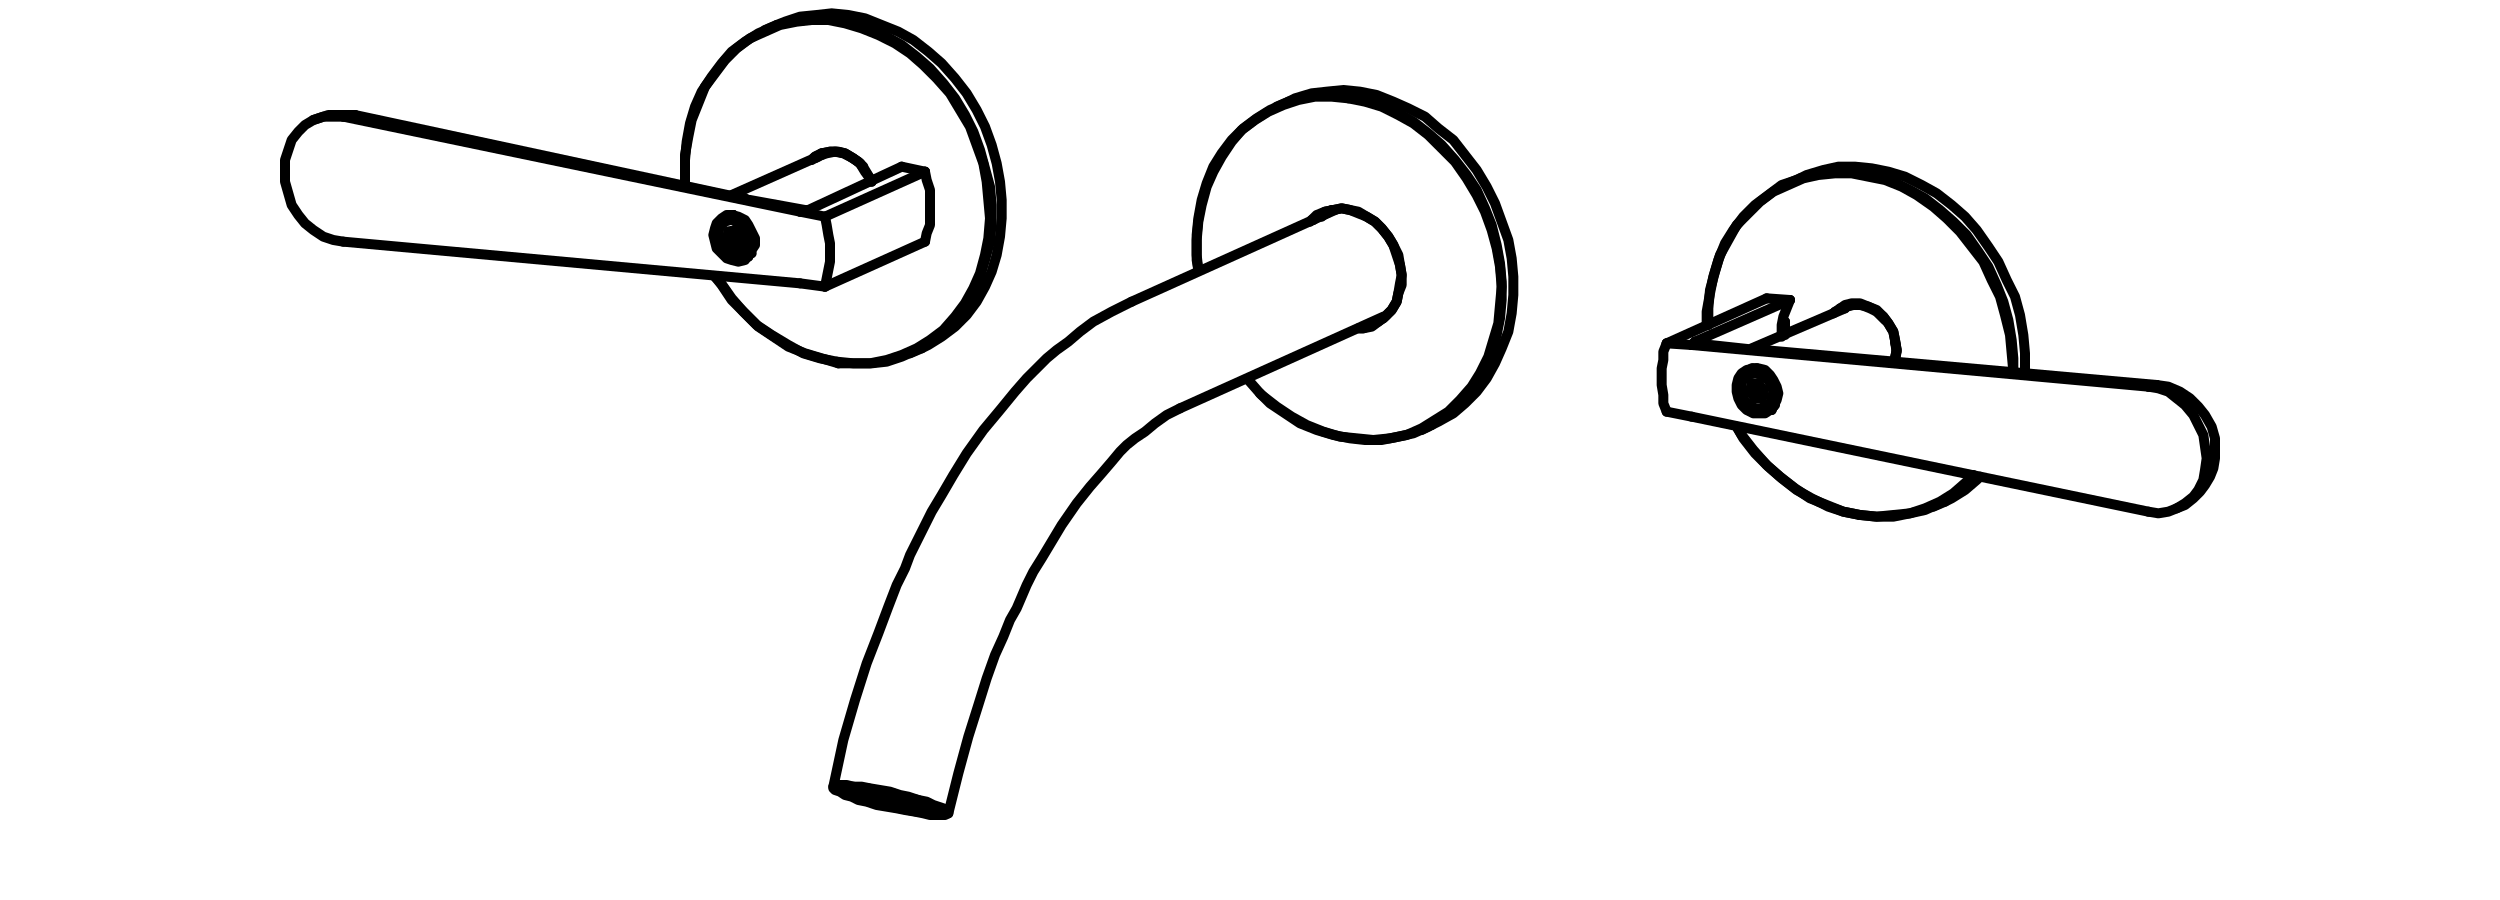<?xml version="1.0" encoding="UTF-8"?>
<svg id="Livello_1" xmlns="http://www.w3.org/2000/svg" version="1.1" xmlns:xlink="http://www.w3.org/1999/xlink" viewBox="0 0 150 54">
  <!-- Generator: Adobe Illustrator 29.3.1, SVG Export Plug-In . SVG Version: 2.1.0 Build 151)  -->
  <defs>
    <style>
      .st0 {
        fill: none;
      }

      .st0, .st1 {
        stroke: #000;
        stroke-linecap: round;
        stroke-linejoin: round;
        stroke-width: .6px;
      }
    </style>
  </defs>
  <line class="st0" x1="79.4" y1="12.9" x2="79.5" y2="12.8"/>
  <polyline class="st0" points="78.8 13.2 79.2 12.9 79.5 12.8"/>
  <polyline class="st0" points="82.5 19.4 82.4 19.5 81.9 19.6 81.8 19.6"/>
  <polyline class="st0" points="81.6 19.7 81.8 19.7 82.3 19.5 82.7 19.3 83.1 19 83.5 18.6 83.8 18.1 83.9 17.6 84 17 84.1 16.5 84 15.9 83.8 15.3 83.6 14.7 83.3 14.2 82.9 13.7 82.5 13.3 82 13 81.5 12.8 81 12.6 80.5 12.5 80 12.6 79.5 12.7 79 13 78.7 13.2"/>
  <polyline class="st0" points="78.6 13.3 78.6 13.3 79 12.9 79.5 12.7 80 12.6 80.5 12.5 81 12.6 81.5 12.7 82 13 82.5 13.3 82.9 13.7 83.3 14.2 83.6 14.7 83.9 15.3 84 15.9 84.1 16.5 84.1 17.1 83.9 17.6 83.8 18.1 83.5 18.6 83.1 19 82.7 19.3 82.3 19.6 81.8 19.7 81.5 19.7"/>
  <polyline class="st1" points="52.1 47.3 52.5 47.4 53.1 47.5 53.6 47.6 54.1 47.8 54.6 47.9 55.1 48 55.5 48.2 55.8 48.3 56.1 48.4 56.3 48.5 56.4 48.6 56.4 48.7 56.3 48.7 56.1 48.8 55.8 48.8 55.4 48.7 55 48.7 54.5 48.6 54 48.5 53.5 48.4 53 48.3 52.5 48.2 52 48 51.5 47.9 51.2 47.8 50.9 47.6 50.6 47.5 50.5 47.4 50.5 47.3 50.5 47.3 50.7 47.2 50.9 47.2 51.2 47.2 51.6 47.3 52.1 47.3"/>
  <polyline class="st0" points="50.4 47.5 50.1 47.4 50 47.3 50 47.2 50 47.2 50.2 47.1 50.5 47.1 50.8 47.1 51.2 47.2 51.7 47.2 52.2 47.3 52.8 47.4 53.4 47.5 54 47.7 54.5 47.8 55.1 48 55.6 48.1 56 48.3 56.3 48.4 56.6 48.5 56.8 48.6 56.9 48.7 56.9 48.8 56.7 48.9 56.5 48.9 56.2 48.9 55.8 48.9 55.4 48.8 54.9 48.7 54.3 48.6 53.8 48.5 53.2 48.4 52.6 48.3 52 48.1 51.5 48 51.1 47.8 50.7 47.7 50.4 47.5"/>
  <polyline class="st0" points="79.3 13 79.4 12.9 79.8 12.7 79.9 12.6"/>
  <polyline class="st0" points="83 19.1 83 19.1 82.5 19.3 82.2 19.4"/>
  <line class="st0" x1="70.8" y1="24.5" x2="83" y2="19"/>
  <line class="st0" x1="80.1" y1="12.6" x2="67.9" y2="18.1"/>
  <polyline class="st0" points="56.9 48.8 57.5 46.4 58.1 44.2 58.7 42.3 59.2 40.7 59.7 39.3 60.2 38.2 60.6 37.2 61 36.5 61.3 35.8 61.6 35.1 62 34.3 62.5 33.5 63.1 32.5 63.7 31.5 64.6 30.2 65.4 29.2 66.1 28.4 66.7 27.7 67.2 27.1 67.6 26.7 68.1 26.3 68.7 25.9 69.3 25.4 70 24.9 70.8 24.5"/>
  <polyline class="st0" points="67.9 18.1 66.7 18.7 65.6 19.3 64.8 19.9 64.1 20.5 63.4 21 62.8 21.5 62.3 22 61.6 22.7 60.9 23.5 60 24.6 59 25.8 58 27.2 57.2 28.5 56.5 29.7 55.9 30.7 55.4 31.7 55 32.5 54.6 33.3 54.3 34.1 53.8 35.1 53.3 36.4 52.7 38 52 39.8 51.3 42 50.6 44.4 50 47.2"/>
  <g>
    <polyline class="st0" points="21.3 6.9 21 6.9 20.6 7"/>
    <polyline class="st0" points="128.9 23.2 129.2 23.1 129.4 23.1"/>
    <polyline class="st0" points="105 22.3 105.2 22.2 105.5 22.2 105.9 22.4 106.2 22.6 106.4 22.9 106.5 23.3 106.5 23.7 106.4 24.1 106.2 24.4 106 24.6"/>
    <polyline class="st0" points="48.9 9.5 49.1 9.4 49.3 9.2"/>
    <polyline class="st0" points="52.3 10.9 52.2 10.7 51.9 10.3 51.6 9.8 51.2 9.5 50.7 9.2 50.3 9.1 49.8 9.1 49.3 9.2 48.9 9.4 48.8 9.5"/>
    <polyline class="st0" points="55.3 20.9 55.7 20.7 56.5 20.2 57.3 19.6 58 18.9 58.6 18.1 59.1 17.2 59.5 16.3 59.8 15.3 60 14.2 60.1 13.1 60.1 12 60 10.9 59.8 9.8 59.5 8.7 59.1 7.6 58.6 6.6 58 5.6 57.3 4.7 56.5 3.8 55.7 3.1 54.8 2.4 53.9 1.9 52.9 1.5 51.9 1.1 50.9 .9 49.9 .8 49 .9 48 1 47.1 1.3 46.6 1.5"/>
    <polyline class="st0" points="48.7 9.6 48.9 9.4 49.3 9.2 49.8 9.1 50.2 9.1 50.7 9.2 51.2 9.5 51.6 9.8 51.9 10.2 52.2 10.7 52.3 10.9"/>
    <polyline class="st0" points="41.1 11.1 41.1 10.7 41.1 9.6 41.2 8.5 41.4 7.4 41.7 6.4 42.1 5.5 42.7 4.6 43.3 3.8 43.9 3.1 44.7 2.5 45.5 2 46.4 1.6 47.3 1.3 48.3 1.2 49.3 1.1 50.3 1.2 51.3 1.4 52.3 1.8 53.2 2.2 54.1 2.7 55 3.4 55.8 4.1 56.6 5 57.3 5.9 57.9 6.9 58.4 7.9 58.8 9 59.1 10.1 59.4 11.2 59.5 12.3 59.5 13.4 59.4 14.5 59.1 15.6 58.8 16.6 58.4 17.5 57.9 18.4 57.3 19.2 56.6 19.9 55.8 20.5 55 21 54.1 21.4 53.2 21.7 52.3 21.8 51.3 21.8 50.3 21.8"/>
    <polyline class="st0" points="50.3 21.8 49.3 21.5 48.3 21.2 47.3 20.8 46.4 20.2 45.5 19.6 44.7 18.8 43.9 18 43.3 17.1 42.9 16.6"/>
    <polyline class="st0" points="42.9 16.6 43.2 16.9 43.9 17.9 44.6 18.7 45.4 19.5 46.3 20.1 47.3 20.7 48.2 21.2 49.2 21.5 50.2 21.7"/>
    <polyline class="st0" points="50.2 21.7 51.2 21.8 52.2 21.8 53.2 21.6 54.1 21.3 55 20.9 55.8 20.4 56.6 19.8 57.3 19 57.9 18.2 58.4 17.3 58.8 16.4 59.1 15.3 59.3 14.3 59.4 13.1 59.3 12 59.2 10.9 59 9.8 58.6 8.7 58.2 7.6 57.6 6.6 57 5.6 56.2 4.7 55.4 3.9 54.6 3.2 53.7 2.6 52.7 2.1 51.7 1.7 50.7 1.4 49.7 1.2 48.7 1.2 47.8 1.3 46.8 1.5 45.9 1.9 45 2.3 44.2 2.9 43.5 3.6 42.9 4.4 42.3 5.2 41.9 6.2 41.5 7.2 41.3 8.2 41.1 9.3 41.1 10.4 41.1 11.1"/>
    <polyline class="st0" points="43.7 13 43.7 13 43.7 13.1"/>
    <polyline class="st0" points="48.5 12.6 48.4 12.6 48 12.7"/>
    <line class="st0" x1="55.5" y1="10.3" x2="54.1" y2="10"/>
    <line class="st0" x1="54.1" y1="10" x2="48.5" y2="12.6"/>
    <line class="st0" x1="55.5" y1="14.5" x2="49.5" y2="17.2"/>
    <polyline class="st0" points="55.5 14.5 55.6 14 55.8 13.5 55.8 13 55.8 12.4 55.8 11.9 55.8 11.4 55.6 10.8 55.5 10.3"/>
    <line class="st0" x1="55.5" y1="10.3" x2="49.5" y2="13"/>
    <polyline class="st0" points="42.8 14.1 42.9 14.5 43 14.9 43.3 15.2 43.6 15.5 43.9 15.6 44.3 15.7 44.7 15.6 44.9 15.3 45.1 15 45.3 14.7 45.3 14.3 45.1 13.9 44.9 13.5 44.7 13.2 44.3 13 43.9 12.9 43.6 12.9 43.3 13.1 43 13.4 42.9 13.7 42.8 14.1"/>
    <line class="st0" x1="48" y1="17" x2="49.5" y2="17.2"/>
    <polyline class="st0" points="49.5 17.2 49.6 16.7 49.7 16.2 49.8 15.7 49.8 15.1 49.8 14.6 49.7 14.1 49.6 13.5 49.5 13"/>
    <line class="st0" x1="49.5" y1="13" x2="48" y2="12.7"/>
    <line class="st0" x1="48" y1="12.7" x2="20.6" y2="7"/>
    <polyline class="st0" points="20.6 7 20 7 19.4 7 18.8 7.2 18.3 7.5 17.9 7.9 17.5 8.4 17.3 9 17.1 9.6 17.1 10.3 17.1 10.9 17.3 11.6 17.5 12.3 17.9 12.9 18.3 13.4 18.8 13.8 19.4 14.2 20 14.4 20.6 14.5"/>
    <line class="st0" x1="20.6" y1="14.5" x2="48" y2="17"/>
    <polyline class="st0" points="106.9 20.2 106.9 20.1 106.9 19.5 107 19 107.2 18.5 107.4 18"/>
    <line class="st0" x1="107.4" y1="18" x2="106" y2="17.9"/>
    <line class="st0" x1="106" y1="17.9" x2="100" y2="20.6"/>
    <line class="st0" x1="107.4" y1="18" x2="101.7" y2="20.5"/>
    <polyline class="st0" points="101.5 20.7 101.5 20.7 101.6 20.6 101.7 20.5"/>
    <polyline class="st0" points="101.7 20.5 101.8 20.6 101.8 20.7"/>
    <line class="st0" x1="105.2" y1="22.2" x2="105.1" y2="22.2"/>
    <polyline class="st0" points="101.7 20.7 101.7 20.6 101.5 20.7"/>
    <polyline class="st0" points="106.7 23.6 106.6 23.2 106.4 22.8 106.2 22.5 105.9 22.2 105.5 22.1 105.2 22.1 104.8 22.2 104.5 22.4 104.3 22.7 104.2 23.1 104.2 23.5 104.3 23.9 104.5 24.3 104.8 24.6 105.2 24.8 105.5 24.8 105.9 24.8 106.2 24.6 106.4 24.4 106.6 24 106.7 23.6"/>
    <line class="st0" x1="101.5" y1="20.7" x2="100" y2="20.6"/>
    <polyline class="st0" points="100 20.6 99.8 21.1 99.8 21.6 99.7 22.1 99.7 22.6 99.7 23.1 99.8 23.7 99.8 24.2 100 24.7"/>
    <line class="st0" x1="100" y1="24.7" x2="101.5" y2="25"/>
    <line class="st0" x1="101.5" y1="25" x2="128.9" y2="30.7"/>
    <line class="st0" x1="128.9" y1="23.2" x2="101.5" y2="20.7"/>
    <polyline class="st0" points="128.9 30.7 129.5 30.8 130.1 30.7 130.6 30.5 131.1 30.2 131.6 29.8 131.9 29.4 132.2 28.8 132.3 28.2 132.4 27.5 132.3 26.8 132.2 26.1 131.9 25.5 131.6 24.9 131.1 24.3 130.6 23.9 130.1 23.5 129.5 23.3 128.9 23.2"/>
    <polyline class="st0" points="113.1 19.2 113 19.1 112.6 18.7 112.2 18.5 111.7 18.3"/>
    <polyline class="st0" points="113.6 21.7 113.7 21.6 113.8 21.1 113.7 20.5 113.7 20.5"/>
    <polyline class="st0" points="111.7 18.3 111.2 18.3 110.8 18.4 110.7 18.5"/>
    <polyline class="st0" points="51.8 10 51.5 9.7 51 9.4 50.6 9.2 50.1 9.1 49.6 9.2 49.3 9.3"/>
    <polyline class="st0" points="44.9 12 44.7 11.9 44.5 11.9 44.3 11.8 44.1 11.8 44.1 11.8"/>
    <line class="st0" x1="105.2" y1="22.2" x2="105.1" y2="22.1"/>
    <line class="st0" x1="105" y1="22.3" x2="105" y2="22.2"/>
    <polyline class="st0" points="105 22.2 105 22.3 105 22.3 104.9 22.3"/>
    <line class="st0" x1="105" y1="22.3" x2="104.9" y2="22.3"/>
    <polyline class="st0" points="104.9 22.3 104.9 22.3 104.9 22.4"/>
    <line class="st0" x1="106" y1="24.6" x2="106" y2="24.6"/>
    <line class="st0" x1="106.3" y1="24.6" x2="106.2" y2="24.5"/>
    <polyline class="st0" points="106 24.6 106 24.6 106.1 24.6 106.3 24.6"/>
    <line class="st0" x1="105.2" y1="22.2" x2="105.2" y2="22.1"/>
    <line class="st0" x1="43.8" y1="13" x2="43.7" y2="13"/>
    <line class="st0" x1="43.6" y1="13.1" x2="43.6" y2="13.1"/>
    <polyline class="st0" points="43.6 13.1 43.6 13.1 43.5 13.1 43.5 13.1"/>
    <line class="st0" x1="44.9" y1="15.4" x2="44.8" y2="15.3"/>
    <polyline class="st0" points="44.6 15.4 44.7 15.4 44.8 15.4 44.9 15.4"/>
    <line class="st0" x1="43.8" y1="13" x2="43.8" y2="12.9"/>
    <polyline class="st0" points="43.8 12.9 43.8 13 43.7 13 43.7 13"/>
    <line class="st0" x1="44" y1="12.9" x2="44" y2="12.9"/>
    <line class="st0" x1="44.3" y1="13.1" x2="44.3" y2="13.1"/>
    <line class="st0" x1="45.1" y1="14.9" x2="45.1" y2="14.9"/>
    <line class="st0" x1="44.3" y1="13.1" x2="44.2" y2="13.2"/>
    <line class="st0" x1="44.6" y1="15" x2="44.7" y2="15"/>
    <line class="st0" x1="45.1" y1="14.9" x2="44.7" y2="15"/>
    <polyline class="st0" points="44.2 14.4 44.2 14.3 44.1 14.3 44.1 14.2 44.1 14.2 44.1 14.1 44.1 14.1 44.1 14 44.1 13.9"/>
    <polyline class="st0" points="44.4 14.5 44.4 14.5 44.3 14.5 44.3 14.5 44.2 14.4 44.2 14.4"/>
    <polyline class="st0" points="44.1 13.9 44.1 13.9 44.1 13.8 44.1 13.8"/>
    <line class="st0" x1="44.2" y1="14.4" x2="44.3" y2="14.6"/>
    <line class="st0" x1="44" y1="14.2" x2="44.2" y2="14.4"/>
    <line class="st0" x1="44" y1="14.2" x2="43.6" y2="14.4"/>
    <line class="st0" x1="44.1" y1="13.9" x2="44" y2="14.2"/>
    <line class="st0" x1="44.1" y1="13.8" x2="44.1" y2="13.9"/>
    <line class="st0" x1="44.3" y1="14.6" x2="44.4" y2="14.6"/>
    <line class="st0" x1="44.3" y1="14.6" x2="43.9" y2="14.7"/>
    <line class="st0" x1="45" y1="15.2" x2="45.1" y2="15.2"/>
    <line class="st0" x1="44" y1="12.9" x2="44" y2="12.9"/>
    <line class="st0" x1="43.6" y1="14.4" x2="43.9" y2="14.7"/>
    <line class="st0" x1="43.7" y1="13.9" x2="43.6" y2="14.4"/>
    <line class="st0" x1="44.1" y1="13.8" x2="43.7" y2="13.9"/>
    <line class="st0" x1="44.5" y1="14.2" x2="44.1" y2="13.8"/>
    <line class="st0" x1="44.4" y1="14.7" x2="44.5" y2="14.2"/>
    <line class="st0" x1="43.9" y1="14.7" x2="44.4" y2="14.7"/>
    <polyline class="st0" points="43.6 13.1 43.8 13 44.2 13.1 44.5 13.2 44.8 13.5"/>
    <polyline class="st0" points="44.8 13.5 45 13.8 45.2 14.2 45.2 14.6 45 15 44.8 15.2 44.6 15.4"/>
    <polyline class="st0" points="44.7 13.6 44.4 13.4 44.1 13.2 43.8 13.2 43.5 13.3 43.2 13.6 43.1 13.9 43.1 14.3 43.2 14.6 43.4 15 43.7 15.2 44 15.3 44.3 15.3 44.6 15.2 44.8 15 45 14.7 45 14.3 44.9 13.9 44.7 13.6"/>
    <polyline class="st0" points="105.4 23.1 105.5 23 105.5 23"/>
    <polyline class="st0" points="105.5 23.5 105.5 23.5 105.5 23.4 105.5 23.4 105.4 23.3 105.4 23.3 105.4 23.2 105.4 23.1 105.4 23.1"/>
    <polyline class="st0" points="105.8 23.7 105.8 23.7 105.7 23.7 105.7 23.6 105.6 23.6 105.6 23.6 105.5 23.5"/>
    <line class="st0" x1="105.5" y1="23.5" x2="105.7" y2="23.7"/>
    <line class="st0" x1="105.4" y1="23.3" x2="105.5" y2="23.5"/>
    <line class="st0" x1="105.4" y1="23.3" x2="105" y2="23.5"/>
    <line class="st0" x1="105.4" y1="23.1" x2="105.4" y2="23.3"/>
    <line class="st0" x1="105.5" y1="23" x2="105.4" y2="23.1"/>
    <line class="st0" x1="105.7" y1="23.7" x2="105.8" y2="23.7"/>
    <line class="st0" x1="105.7" y1="23.7" x2="105.3" y2="23.9"/>
    <line class="st0" x1="105.4" y1="22.1" x2="105.4" y2="22.1"/>
    <line class="st0" x1="106.4" y1="24.4" x2="106.5" y2="24.3"/>
    <line class="st0" x1="105.7" y1="23.9" x2="105.8" y2="23.4"/>
    <line class="st0" x1="105.3" y1="23.9" x2="105.7" y2="23.9"/>
    <line class="st0" x1="105" y1="23.5" x2="105.3" y2="23.9"/>
    <line class="st0" x1="105.1" y1="23" x2="105" y2="23.5"/>
    <line class="st0" x1="105.5" y1="23" x2="105.1" y2="23"/>
    <line class="st0" x1="105.8" y1="23.4" x2="105.5" y2="23"/>
    <polyline class="st0" points="106 24.6 105.9 24.6 105.6 24.6 105.3 24.6 104.9 24.4 104.7 24.1 104.5 23.7 104.4 23.3 104.4 22.9"/>
    <polyline class="st0" points="104.4 22.9 104.6 22.6 104.8 22.4 105 22.3"/>
    <polyline class="st0" points="104.5 23 104.5 23.4 104.5 23.7 104.7 24.1 105 24.3 105.3 24.5 105.6 24.5 105.9 24.4 106.2 24.2 106.3 23.9 106.4 23.5 106.3 23.2 106.1 22.8 105.8 22.6 105.5 22.4 105.2 22.4 104.9 22.5 104.6 22.7 104.5 23"/>
    <polyline class="st0" points="110.3 18.6 110.4 18.5 110.7 18.4"/>
    <polyline class="st0" points="113.7 21.7 113.7 21.5 113.8 21 113.7 20.4 113.6 19.9 113.3 19.4 113 19 112.6 18.6 112.1 18.4 111.6 18.3 111.1 18.3 110.7 18.4 110.3 18.6 110.1 18.7"/>
    <polyline class="st0" points="121.5 22.4 121.5 22.3 121.5 21.2 121.4 20.1 121.2 18.9 120.9 17.8 120.4 16.8 119.9 15.7 119.3 14.8 118.6 13.8 117.9 13 117.1 12.3 116.2 11.6 115.3 11.1 114.3 10.6 113.3 10.3 112.3 10.1 111.3 10 110.3 10 109.4 10.2 108.4 10.5 108 10.7"/>
    <polyline class="st0" points="116.7 30.1 117.1 29.9 117.9 29.4 118.6 28.8 118.8 28.6"/>
    <polyline class="st0" points="110 18.8 110.3 18.6 110.7 18.3 111.1 18.2 111.6 18.2 112.1 18.4 112.5 18.6 113 19 113.3 19.4 113.6 19.9 113.7 20.4 113.8 21 113.7 21.5 113.7 21.7"/>
    <line class="st0" x1="107.1" y1="20.1" x2="107.1" y2="19.3"/>
    <line class="st0" x1="107.1" y1="19.3" x2="107" y2="19.3"/>
    <polyline class="st0" points="118.5 28.6 118 29.1 117.2 29.7 116.4 30.2 115.5 30.6 114.6 30.8 113.6 31 112.6 31 111.6 30.9"/>
    <polyline class="st0" points="102.4 19.5 102.4 18.7 102.6 17.6 102.8 16.6 103.1 15.6 103.5 14.6 104 13.8 104.6 13 105.3 12.3 106.1 11.7 106.9 11.1 107.8 10.8 108.7 10.5 109.7 10.3 110.6 10.3 111.6 10.4 112.6 10.6 113.6 10.9 114.6 11.4 115.5 11.9 116.4 12.6 117.2 13.3 118 14.1 118.7 15.1 119.3 16 119.8 17.1 120.2 18.1 120.5 19.2 120.7 20.4 120.8 21.5 120.8 22.3"/>
    <polyline class="st0" points="111.6 30.9 110.6 30.7 109.7 30.4 108.7 29.9 107.8 29.4 106.9 28.7 106.1 28 105.3 27.2 104.6 26.3 104.2 25.6"/>
    <polyline class="st0" points="104.2 25.6 104.5 26.1 105.2 27 106 27.9 106.8 28.6 107.7 29.3 108.6 29.9 109.6 30.3 110.6 30.7 111.6 30.9"/>
    <polyline class="st0" points="120.8 22.3 120.8 22.3 120.7 21.2 120.6 20.1 120.3 18.9 120 17.8 119.5 16.8 119 15.7 118.3 14.8 117.6 13.9 116.8 13.1 116 12.4 115 11.7 114.1 11.2 113.1 10.8 112.1 10.6 111.1 10.4 110.1 10.4 109.1 10.5 108.2 10.7 107.3 11.1 106.4 11.5 105.6 12.1 104.9 12.8 104.2 13.5 103.7 14.4 103.2 15.3 102.9 16.3 102.6 17.4 102.5 18.5 102.5 19.5"/>
    <polyline class="st0" points="111.6 30.9 112.6 31 113.6 30.9 114.6 30.8 115.5 30.5 116.4 30.1 117.2 29.6 118 28.9 118.4 28.5"/>
    <line class="st0" x1="46.6" y1="1.5" x2="45.9" y2="1.8"/>
    <line class="st0" x1="54.6" y1="21.2" x2="55.3" y2="20.9"/>
    <polyline class="st0" points="21.3 6.9 20.9 6.9 20.6 6.9 20.3 6.9 20 6.9 19.7 6.9 19.4 7 19.1 7.1 18.8 7.2"/>
    <line class="st0" x1="44.1" y1="11.8" x2="21.3" y2="6.9"/>
    <line class="st0" x1="48.3" y1="12.6" x2="45" y2="12"/>
    <line class="st0" x1="105.4" y1="21" x2="101.7" y2="20.6"/>
    <line class="st0" x1="129.4" y1="23.1" x2="105.8" y2="21"/>
    <polyline class="st0" points="132.9 27 132.9 26.3 132.7 25.6 132.3 24.9 131.9 24.4 131.4 23.9 130.8 23.5 130.1 23.2 129.4 23.1"/>
    <polyline class="st0" points="130.6 30.5 131.1 30.3 131.6 29.9 132 29.5 132.3 29.1 132.6 28.6 132.8 28.1 132.9 27.5 132.9 27"/>
    <line class="st0" x1="110.7" y1="18.5" x2="105.1" y2="20.9"/>
    <line class="st0" x1="49.3" y1="9.3" x2="43.9" y2="11.7"/>
    <line class="st0" x1="44" y1="12.9" x2="43.6" y2="13.1"/>
    <line class="st0" x1="44.6" y1="15.4" x2="45" y2="15.2"/>
    <line class="st0" x1="105.4" y1="22.1" x2="105" y2="22.3"/>
    <line class="st0" x1="106" y1="24.6" x2="106.4" y2="24.4"/>
    <line class="st0" x1="108" y1="10.7" x2="107.3" y2="11"/>
    <line class="st0" x1="116" y1="30.4" x2="116.7" y2="30.1"/>
    <polyline class="st0" points="85.9 25.5 86.3 25.3 87.2 24.8 87.9 24.2 88.6 23.5 89.2 22.7 89.7 21.8 90.1 20.9 90.5 19.9 90.7 18.8 90.8 17.7 90.8 16.6 90.7 15.5 90.5 14.4 90.1 13.3 89.7 12.2 89.2 11.2 88.6 10.2 87.9 9.3 87.2 8.4 86.3 7.7 85.5 7 84.5 6.5 83.6 6.1 82.6 5.7 81.6 5.5 80.6 5.4 79.6 5.5 78.7 5.6 77.7 5.9 77.3 6.1"/>
    <polyline class="st0" points="75.6 23.6 75.7 23.7 76.6 24.4 77.5 25 78.4 25.5 79.4 25.9 80.4 26.2 81.4 26.3 82.4 26.4 83.4 26.3 84.4 26.1 85.3 25.7 86.1 25.2 86.9 24.7 87.6 24 88.3 23.2 88.8 22.4 89.3 21.4 89.6 20.4 89.9 19.4 90 18.3 90.1 17.2 90 16 89.8 14.9 89.5 13.8 89.1 12.7 88.6 11.7 88 10.7 87.3 9.7 86.5 8.9 85.7 8.1 84.8 7.4 83.9 6.9 82.9 6.4 81.9 6.1 80.9 5.9"/>
    <polyline class="st0" points="80.9 5.9 79.9 5.8 78.9 5.8 77.9 6 77 6.3 76.1 6.7 75.3 7.2 74.5 7.8 73.9 8.5 73.3 9.4 72.8 10.3 72.4 11.2 72.1 12.3 71.9 13.3 71.8 14.4 71.8 15.6 71.9 16.2"/>
    <polyline class="st0" points="71.9 16.2 71.8 15.3 71.8 14.1 71.9 13.1 72.1 12 72.4 11 72.8 10 73.3 9.2 73.9 8.4 74.6 7.7 75.4 7.1 76.2 6.6 77.1 6.2 78 5.9 79 5.7 80 5.7 81 5.8"/>
    <polyline class="st0" points="81 5.8 81.9 6 82.9 6.3 83.9 6.8 84.8 7.3 85.7 8 86.5 8.7 87.3 9.6 88 10.5 88.6 11.4 89.1 12.5 89.5 13.5 89.8 14.7 90 15.8 90.1 16.9 90.1 18 90 19.1 89.8 20.1 89.5 21.2 89.1 22.1 88.6 23 88 23.8 87.3 24.5 86.5 25.1 85.7 25.6 84.8 26 83.9 26.2 82.9 26.4 81.9 26.4 81 26.3 80 26.1 79 25.8 78 25.4 77.1 24.8 76.2 24.2 75.6 23.6 74.9 22.8"/>
    <line class="st0" x1="85.3" y1="25.8" x2="85.9" y2="25.5"/>
    <line class="st0" x1="77.3" y1="6.1" x2="76.6" y2="6.4"/>
  </g>
</svg>